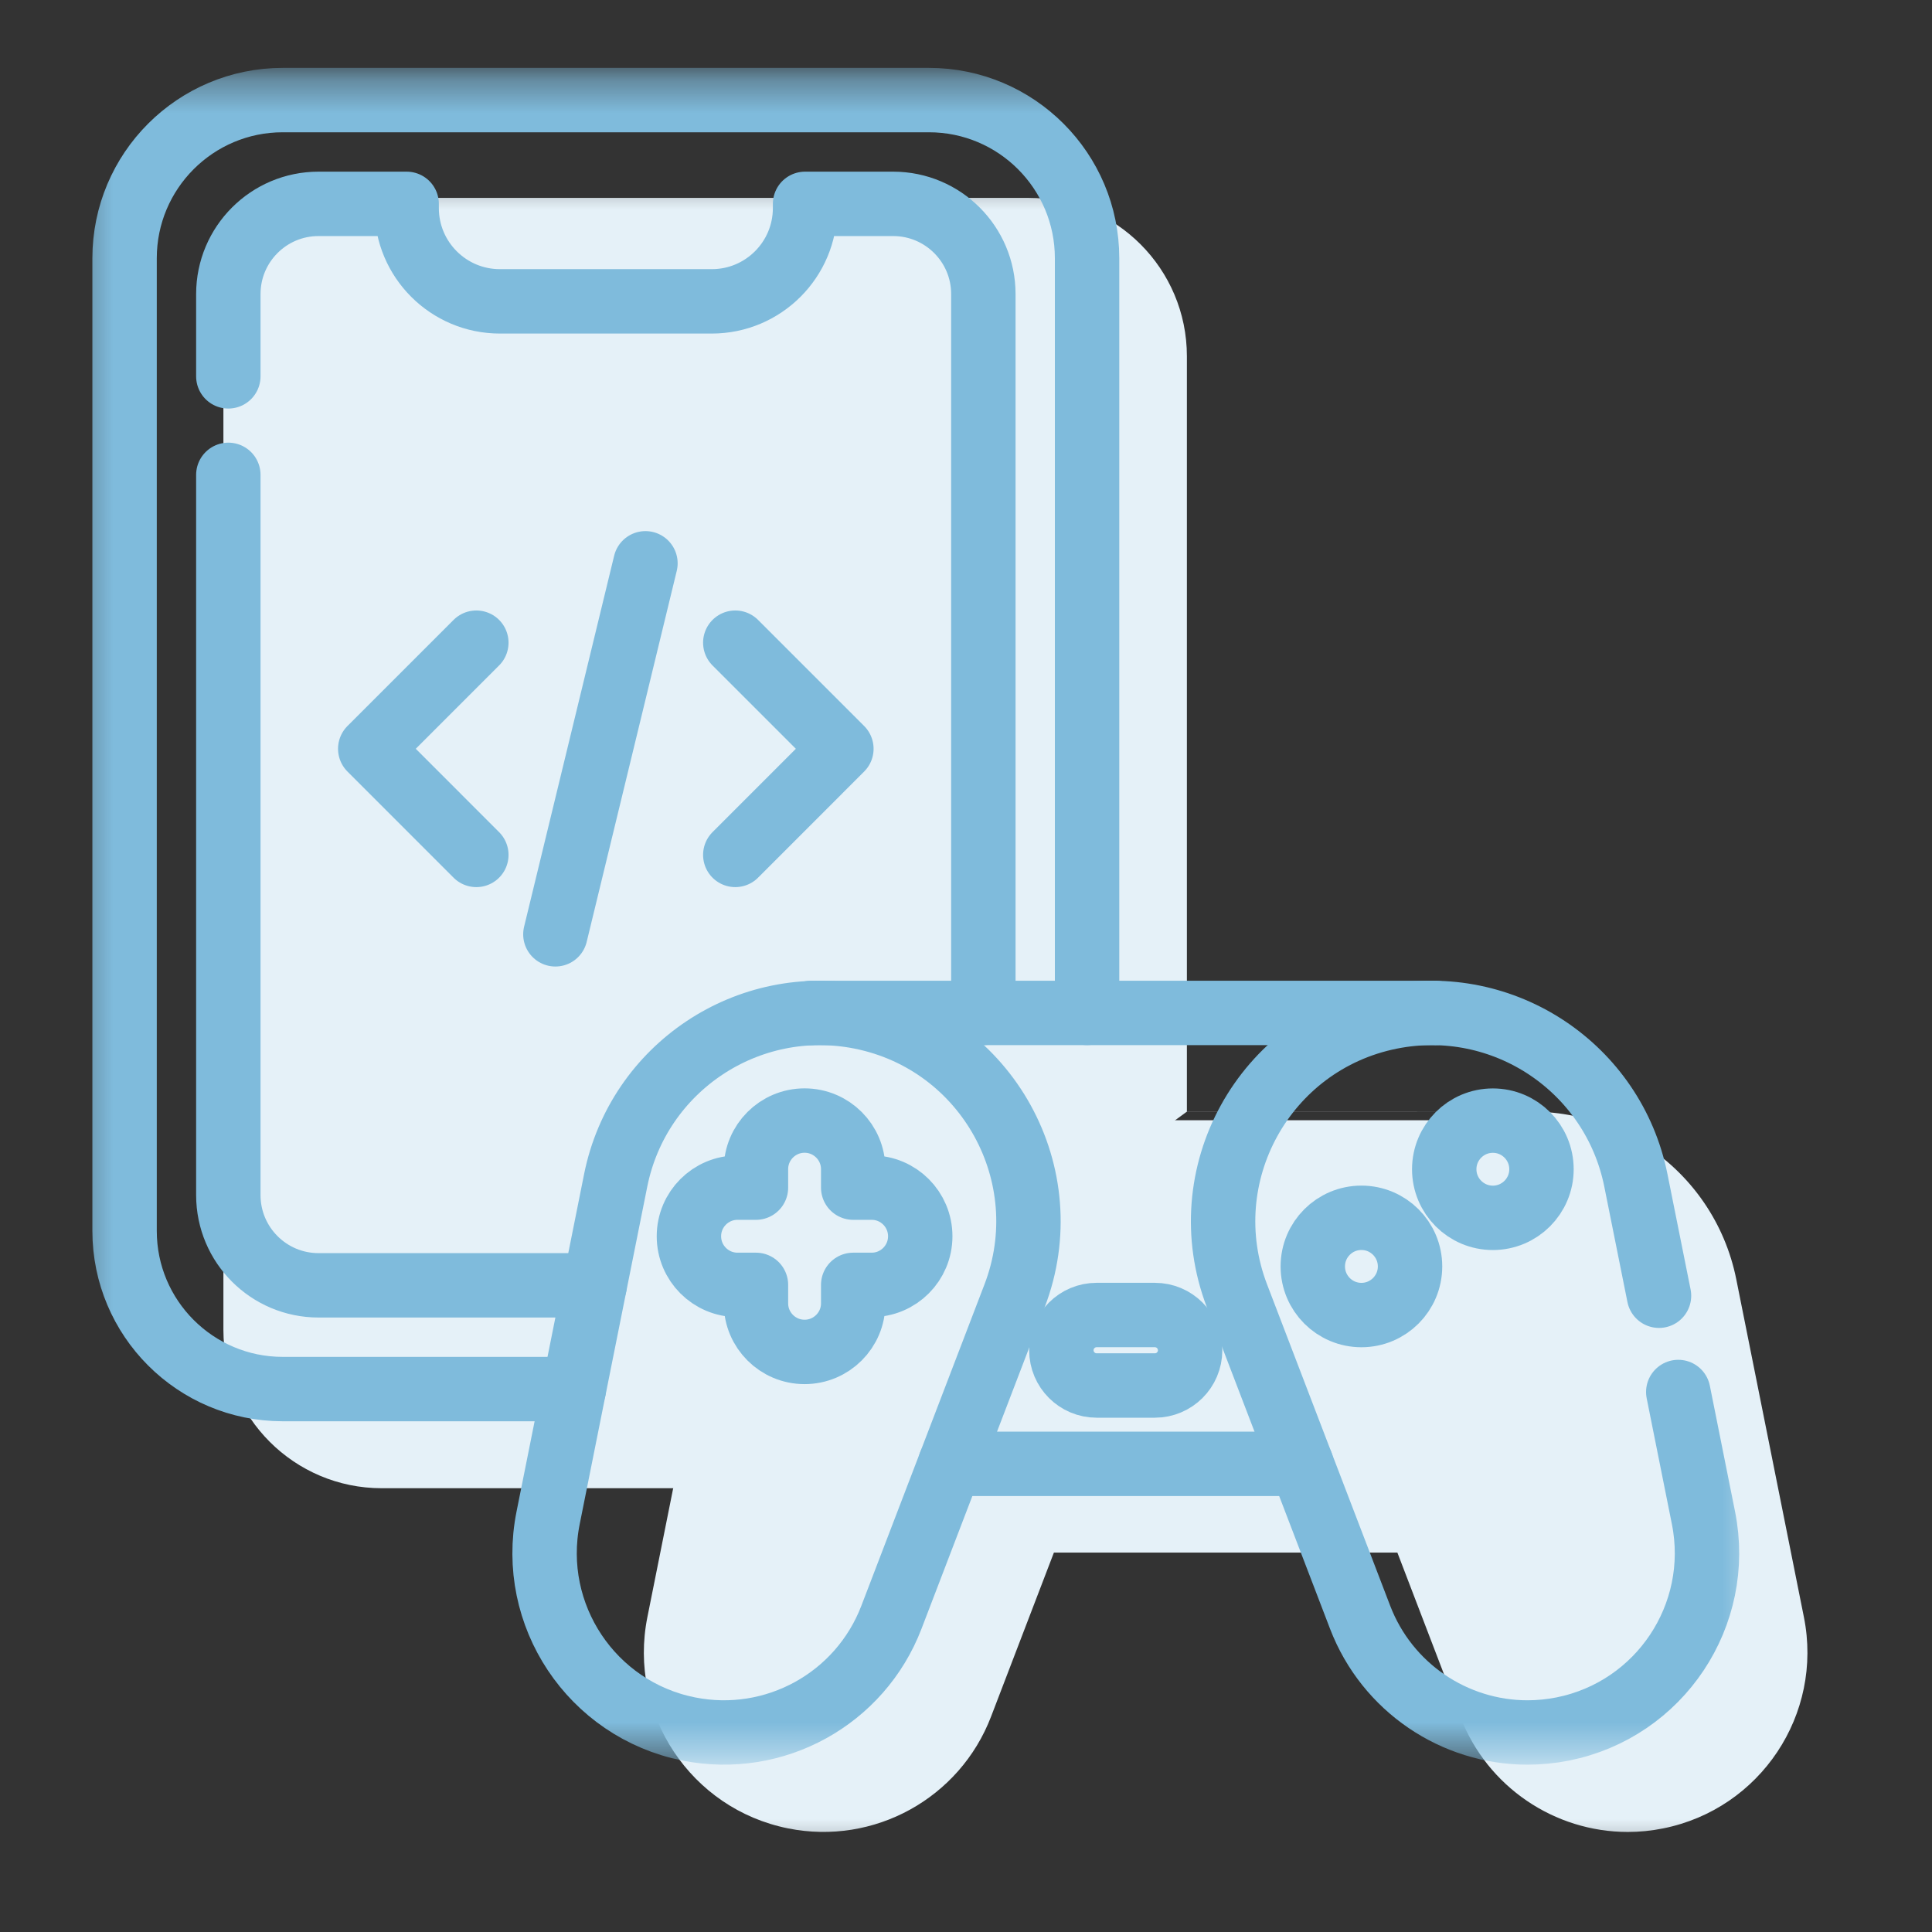 <svg width="60" height="60" viewBox="0 0 60 60" fill="none" xmlns="http://www.w3.org/2000/svg">
<rect x="0" y="0" width="60" height="60" fill="#333333" stroke="none"/>
<mask id="mask0_577_1213" style="mask-type:luminance" maskUnits="userSpaceOnUse" x="5" y="5" width="53" height="53">
<path d="M5.395 5.38H57.673V57.658H5.395V5.38Z" fill="white"/>
</mask>
<g mask="url(#mask0_577_1213)">
<path d="M20.906 46.218H11.855C9.139 46.218 6.938 44.016 6.938 41.301V11.064C6.938 8.348 9.139 6.146 11.855 6.146H31.944C34.659 6.146 36.86 8.348 36.86 11.064V34.523" fill="#E5F1F8"/>
<path d="M10.163 18.016V12.176C10.163 10.628 11.42 9.372 12.967 9.372H15.706V9.503C15.706 11.104 17.005 12.403 18.606 12.403H25.193C26.794 12.403 28.093 11.104 28.093 9.503V9.372H30.831C32.38 9.372 33.635 10.628 33.635 12.176V34.523" fill="#E5F1F8"/>
<path d="M10.163 17.799V40.189C10.163 41.738 11.42 42.994 12.967 42.994H21.551" fill="#E5F1F8"/>
<path d="M29.829 34.651C26.321 33.949 22.908 36.223 22.205 39.731L20.105 50.222C19.5 53.241 21.458 56.179 24.477 56.783C27.143 57.317 29.805 55.85 30.778 53.311L34.606 43.32C36.041 39.575 33.762 35.438 29.829 34.651Z" fill="#E5F1F8"/>
<path d="M55.239 46.308L56.022 50.222C56.627 53.241 54.669 56.179 51.65 56.783C51.283 56.857 50.915 56.893 50.553 56.893C48.283 56.893 46.188 55.5 45.349 53.312L41.521 43.321C40.086 39.575 42.364 35.438 46.298 34.651C49.806 33.948 53.219 36.223 53.922 39.731L55.279 46.509" fill="#E5F1F8"/>
<path d="M28.283 34.528V34.523H28.548H47.575H47.685V34.525" fill="#E5F1F8"/>
<path d="M30.163 39.954H29.589V39.38C29.589 38.546 28.912 37.869 28.078 37.869C27.243 37.869 26.566 38.546 26.566 39.38V39.954H25.993C25.158 39.954 24.481 40.631 24.481 41.465C24.481 42.3 25.158 42.977 25.993 42.977H26.566V43.55C26.566 44.385 27.243 45.062 28.078 45.062C28.912 45.062 29.589 44.385 29.589 43.55V42.977H30.163C30.997 42.977 31.674 42.3 31.674 41.465C31.674 40.631 30.997 39.954 30.163 39.954Z" fill="#E5F1F8"/>
<path d="M50.986 39.381C50.986 38.547 50.31 37.87 49.475 37.87C48.64 37.87 47.964 38.547 47.964 39.381C47.964 40.216 48.64 40.893 49.475 40.893C50.31 40.893 50.986 40.216 50.986 39.381Z" fill="#E5F1F8"/>
<path d="M46.9 42.406C46.9 41.571 46.223 40.895 45.388 40.895C44.553 40.895 43.877 41.571 43.877 42.406C43.877 43.24 44.553 43.917 45.388 43.917C46.223 43.917 46.9 43.24 46.9 42.406Z" fill="#E5F1F8"/>
<path d="M17.874 23.013L14.575 26.311L17.874 29.61" fill="#E5F1F8"/>
<path d="M25.925 23.013L29.224 26.311L25.925 29.61" fill="#E5F1F8"/>
<path d="M20.331 32.079L23.131 20.546Z" fill="#E5F1F8"/>
</g>
<rect x="32.305" y="34.79" width="14.867" height="8.724" fill="#E5F1F8"/>
<rect x="32.305" y="39.493" width="14.867" height="8.724" fill="#E5F1F8"/>
<mask id="mask1_577_1213" style="mask-type:luminance" maskUnits="userSpaceOnUse" x="2" y="2" width="53" height="53">
<path d="M2.327 2.343H54.552V54.567H2.327V2.343Z" fill="white"/>
</mask>
<g mask="url(#mask1_577_1213)">
<path d="M17.822 43.139H8.781C6.068 43.139 3.869 40.939 3.869 38.227V8.02C3.869 5.308 6.068 3.108 8.781 3.108H28.849C31.561 3.108 33.76 5.308 33.76 8.02V31.456" stroke="#7FBBDC" stroke-width="2" stroke-miterlimit="10" stroke-linecap="round" stroke-linejoin="round"/>
<path d="M7.091 11.688V9.132C7.091 7.586 8.346 6.331 9.892 6.331H12.629V6.463C12.629 8.062 13.926 9.359 15.525 9.359H22.105C23.705 9.359 25.002 8.062 25.002 6.463V6.331H27.738C29.285 6.331 30.539 7.586 30.539 9.132V31.457" stroke="#7FBBDC" stroke-width="2" stroke-miterlimit="10" stroke-linecap="round" stroke-linejoin="round"/>
<path d="M7.091 14.747V37.115C7.091 38.662 8.346 39.917 9.892 39.917H18.467" stroke="#7FBBDC" stroke-width="2" stroke-miterlimit="10" stroke-linecap="round" stroke-linejoin="round"/>
<path d="M26.736 31.585C23.231 30.883 19.822 33.155 19.12 36.66L17.022 47.14C16.418 50.156 18.373 53.091 21.389 53.695C24.053 54.228 26.712 52.763 27.684 50.226L31.508 40.245C32.942 36.504 30.665 32.371 26.736 31.585Z" stroke="#7FBBDC" stroke-width="2" stroke-miterlimit="10" stroke-linecap="round" stroke-linejoin="round"/>
<path d="M52.12 43.23L52.903 47.14C53.506 50.156 51.551 53.091 48.535 53.695C48.168 53.768 47.8 53.804 47.438 53.804C45.171 53.804 43.079 52.412 42.24 50.227L38.416 40.246C36.982 36.503 39.259 32.371 43.188 31.585C46.693 30.883 50.103 33.156 50.804 36.659L51.522 40.24" stroke="#7FBBDC" stroke-width="2" stroke-miterlimit="10" stroke-linecap="round" stroke-linejoin="round"/>
<path d="M25.193 31.463V31.457H25.458H44.465H44.575V31.459" stroke="#7FBBDC" stroke-width="2" stroke-miterlimit="10" stroke-linecap="round" stroke-linejoin="round"/>
<path d="M40.414 45.46H29.51" stroke="#7FBBDC" stroke-width="2" stroke-miterlimit="10" stroke-linecap="round" stroke-linejoin="round"/>
<path d="M27.07 36.883H26.497V36.31C26.497 35.476 25.821 34.8 24.987 34.8C24.153 34.8 23.477 35.476 23.477 36.31V36.883H22.904C22.07 36.883 21.395 37.559 21.395 38.393C21.395 39.227 22.07 39.903 22.904 39.903H23.477V40.476C23.477 41.309 24.153 41.985 24.987 41.985C25.821 41.985 26.497 41.309 26.497 40.476V39.903H27.07C27.904 39.903 28.579 39.227 28.579 38.393C28.579 37.559 27.904 36.883 27.07 36.883Z" stroke="#7FBBDC" stroke-width="2" stroke-miterlimit="10" stroke-linecap="round" stroke-linejoin="round"/>
<path d="M47.872 36.312C47.872 35.478 47.196 34.802 46.362 34.802C45.528 34.802 44.852 35.478 44.852 36.312C44.852 37.145 45.528 37.821 46.362 37.821C47.196 37.821 47.872 37.145 47.872 36.312Z" stroke="#7FBBDC" stroke-width="2" stroke-miterlimit="10" stroke-linecap="round" stroke-linejoin="round"/>
<path d="M43.79 39.33C43.79 38.496 43.114 37.82 42.28 37.82C41.446 37.82 40.77 38.496 40.77 39.33C40.77 40.164 41.446 40.84 42.28 40.84C43.114 40.84 43.79 40.164 43.79 39.33Z" stroke="#7FBBDC" stroke-width="2" stroke-miterlimit="10" stroke-linecap="round" stroke-linejoin="round"/>
<path d="M35.865 43.028H34.057C33.452 43.028 32.962 42.538 32.962 41.934C32.962 41.329 33.452 40.839 34.057 40.839H35.865C36.47 40.839 36.96 41.329 36.96 41.934C36.96 42.538 36.47 43.028 35.865 43.028Z" stroke="#7FBBDC" stroke-width="2" stroke-miterlimit="10" stroke-linecap="round" stroke-linejoin="round"/>
<path d="M14.793 19.959L11.498 23.254L14.793 26.55" stroke="#7FBBDC" stroke-width="2" stroke-miterlimit="10" stroke-linecap="round" stroke-linejoin="round"/>
<path d="M22.835 19.959L26.13 23.254L22.835 26.55" stroke="#7FBBDC" stroke-width="2" stroke-miterlimit="10" stroke-linecap="round" stroke-linejoin="round"/>
<path d="M17.248 29.016L20.045 17.494" stroke="#7FBBDC" stroke-width="2" stroke-miterlimit="10" stroke-linecap="round" stroke-linejoin="round"/>
</g>
</svg>
